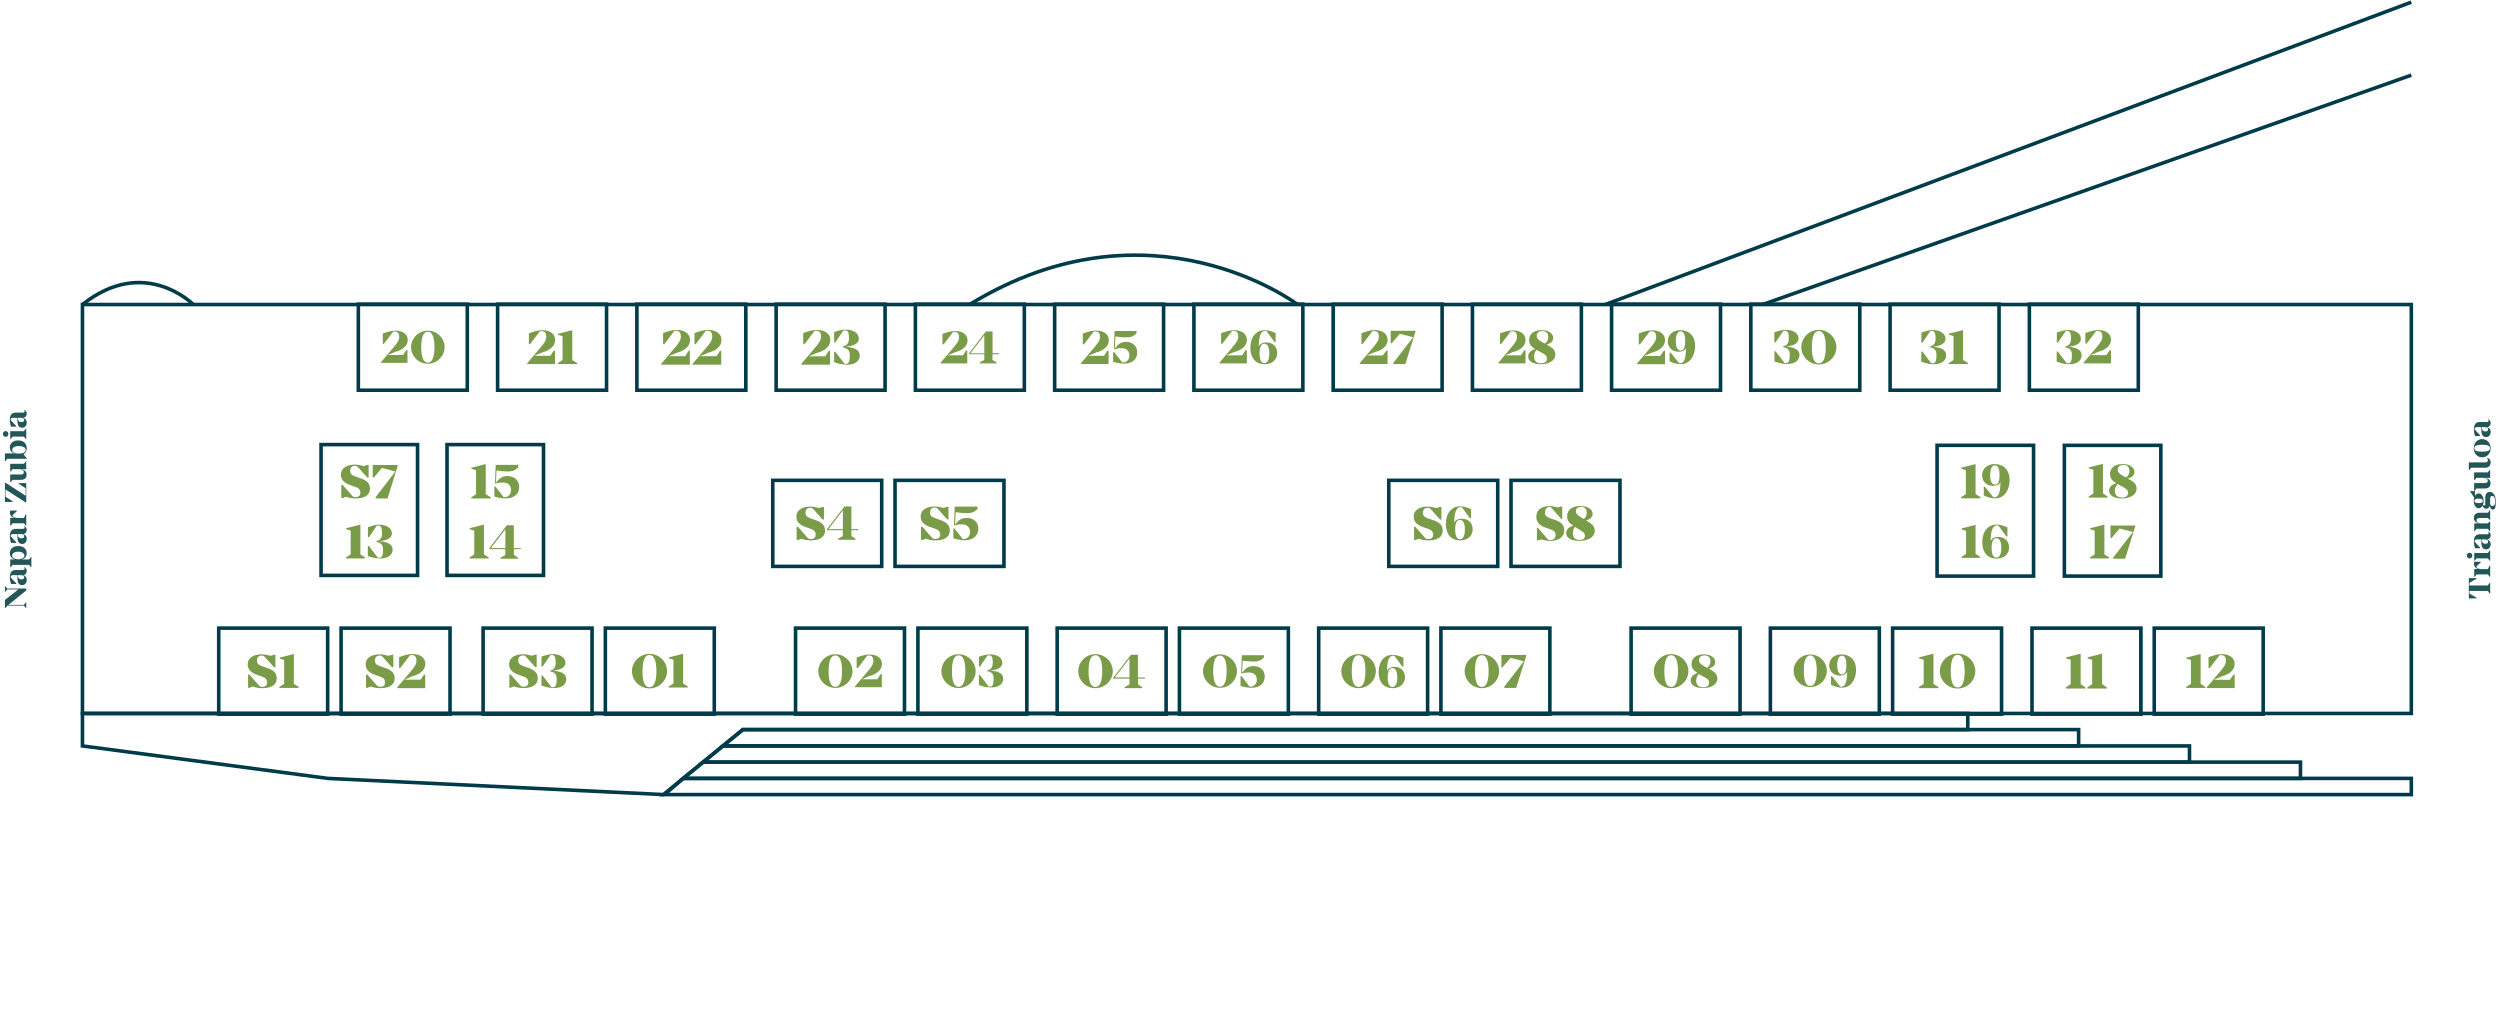 <?xml version="1.0" encoding="utf-8"?>
<!-- Generator: Adobe Illustrator 26.2.1, SVG Export Plug-In . SVG Version: 6.00 Build 0)  -->
<svg version="1.1" id="Capa_1" xmlns="http://www.w3.org/2000/svg" xmlns:xlink="http://www.w3.org/1999/xlink" x="0px" y="0px"
	 viewBox="0 0 2086 861.3" style="enable-background:new 0 0 2086 861.3;" xml:space="preserve">
<style type="text/css">
	.st0{fill:none;stroke:#003B4A;stroke-width:3;stroke-miterlimit:10;}
	.st1{fill:none;stroke:#225657;stroke-width:0.521;stroke-miterlimit:10;}
	.st2{fill:#7A9B48;}
	.st3{fill:#003B4A;}
	.st4{enable-background:new    ;}
	.st5{fill:#225657;}
</style>
<g>
	<g>
		<rect x="68.8" y="254.1" class="st0" width="1943.2" height="341.2"/>
		<polygon class="st0" points="1734.4,622.4 603.2,622.4 619.8,608.8 1734.4,608.8 		"/>
		<polygon class="st0" points="1826.9,635.9 586.7,635.9 603.2,622.4 1826.9,622.4 		"/>
		<polygon class="st0" points="1919.5,649.5 570.1,649.5 586.7,635.9 1919.5,635.9 		"/>
		<polygon class="st0" points="2012,663 554.4,663 570.1,649.5 2012,649.5 		"/>
		<line class="st0" x1="2012" y1="62.7" x2="1470.7" y2="254.1"/>
		<line class="st0" x1="2012" y1="1.8" x2="1339.4" y2="254.1"/>
		<path class="st0" d="M1082.7,254.1c0,0-122.3-92.7-273.7,0"/>
		<path class="st0" d="M161.3,254.1c0,0-40.6-41.2-92.5,0"/>
		<polygon class="st0" points="624,595.3 554.4,595.3 68.8,595.3 68.8,622.4 273.6,649.5 553.5,663 619.8,608.8 1641.9,608.8 
			1641.9,595.3 		"/>
	</g>
	<path class="st1" d="M2007.1,595.3"/>
	<path class="st1" d="M2007.1,663"/>
	<g>
		<path class="st2" d="M339.1,292.1h0.9v10.7h-22.1v-0.6l10.1-11.9c3.6-4.2,5.1-6.3,5.1-9.1c0-3.7-1.7-4.6-3.9-4.6
			c-0.4,0-0.7,0-1.1,0.1l-7.8,10.2h-0.9v-8.6c3.6-1.3,6.8-2.4,10.6-2.4c6.1,0,10.2,3,10.2,7.8c0,3.6-2.4,7.8-10.4,9.9l-6,2.5l0,0.1
			h12.5L339.1,292.1z"/>
		<path class="st2" d="M371,289.7c0,7.4-6.3,13.8-14,13.8c-7.8,0-14-6.3-14-13.8c0-7.5,6.3-13.8,14-13.8
			C364.7,275.9,371,282.2,371,289.7z M362.5,289.7c0-8.8-2-12.9-5.5-12.9c-3.6,0-5.5,4.2-5.5,12.9c0,8.7,1.9,12.9,5.5,12.9
			C360.5,302.6,362.5,298.4,362.5,289.7z"/>
	</g>
	<g>
		<path class="st2" d="M462.1,292.6h1v11.2h-23.2v-0.7l10.6-12.5c3.8-4.4,5.3-6.6,5.3-9.5c0-3.9-1.8-4.8-4.1-4.8
			c-0.4,0-0.8,0-1.2,0.1l-8.2,10.8h-1v-9.1c3.7-1.3,7.1-2.6,11.1-2.6c6.5,0,10.8,3.1,10.8,8.2c0,3.8-2.6,8.2-10.9,10.4l-6.3,2.7
			l0,0.1h13.1L462.1,292.6z"/>
		<path class="st2" d="M481.5,302.9v0.9h-16v-0.9l3.9-2.5v-19.9l-3.7-1.1l-0.1-0.9l11.5-2.9h0.4v24.9L481.5,302.9z"/>
	</g>
	<g>
		<path class="st2" d="M574.6,292.7h1v11.6h-23.9v-0.7l10.9-12.9c3.9-4.5,5.5-6.8,5.5-9.8c0-4-1.8-4.9-4.2-4.9
			c-0.4,0-0.8,0.1-1.2,0.1l-8.4,11.1h-1v-9.3c3.9-1.4,7.3-2.6,11.4-2.6c6.6,0,11.1,3.2,11.1,8.4c0,3.9-2.6,8.4-11.2,10.7l-6.4,2.7
			l0,0.1h13.5L574.6,292.7z"/>
		<path class="st2" d="M600.8,292.7h1v11.6h-23.9v-0.7l10.9-12.9c3.9-4.5,5.5-6.8,5.5-9.8c0-4-1.8-4.9-4.2-4.9
			c-0.4,0-0.8,0.1-1.2,0.1l-8.4,11.1h-1v-9.3c3.9-1.4,7.3-2.6,11.4-2.6c6.6,0,11.1,3.2,11.1,8.4c0,3.9-2.6,8.4-11.2,10.7l-6.4,2.7
			l0,0.1h13.5L600.8,292.7z"/>
	</g>
	<g>
		<path class="st2" d="M691.6,292.7h1v11.6h-24v-0.7l11-12.9c3.9-4.6,5.5-6.9,5.5-9.8c0-4.1-1.8-4.9-4.2-4.9c-0.4,0-0.8,0.1-1.2,0.1
			l-8.5,11.1h-1v-9.3c3.9-1.4,7.3-2.6,11.5-2.6c6.7,0,11.1,3.2,11.1,8.5c0,3.9-2.6,8.5-11.3,10.7l-6.5,2.7l0,0.1h13.6L691.6,292.7z"
			/>
		<path class="st2" d="M717.4,296.6c0,4.5-3.8,7.7-10.4,7.7c-4.7,0-8.4-1.2-11-2.1l0-8.7h1l7.6,10c0.5,0,1,0.1,1.4,0.1
			c2.3,0,3.1-2.5,3.1-7.1c0-3.6-1.3-5.4-4.8-6.4l-0.9-0.3v-0.7l1-0.4c2.8-0.8,4-3.4,4-6.3c0-5.3-1.1-6.7-3.1-6.7
			c-0.5,0-1.1,0-1.6,0.1l-6.7,9.9h-1l0-8.6c2.7-1,6.1-2.1,9.9-2.1c6.4,0,10.7,3.2,10.7,7.5c0,4.8-5.8,6.4-10.7,6.8v0.1
			C713.1,289.9,717.4,292,717.4,296.6z"/>
	</g>
	<g>
		<path class="st2" d="M806.1,292.5h1v10.7h-22.2v-0.6l10.2-12c3.6-4.2,5.1-6.3,5.1-9.1c0-3.8-1.7-4.6-3.9-4.6c-0.4,0-0.7,0-1.1,0.1
			l-7.8,10.3h-1v-8.7c3.6-1.3,6.8-2.4,10.6-2.4c6.2,0,10.3,3,10.3,7.8c0,3.6-2.4,7.8-10.4,9.9l-6,2.5l0,0.1h12.6L806.1,292.5z"/>
		<path class="st2" d="M828.1,295.6v4.7l3.3,2.1v0.8h-13.9v-0.8l3.8-2.1v-4.7h-12.7v-0.9l14-18.1h5.6v18.1h5.5v0.9H828.1z
			 M821.3,279.8l-11.6,15h11.6V279.8z"/>
	</g>
	<g>
		<path class="st2" d="M924,292.6h1v11.1h-23V303l10.5-12.4c3.8-4.4,5.3-6.6,5.3-9.4c0-3.9-1.7-4.7-4-4.7c-0.4,0-0.7,0-1.2,0.1
			l-8.1,10.7h-1v-9c3.7-1.3,7-2.5,11-2.5c6.4,0,10.7,3.1,10.7,8.1c0,3.8-2.5,8.1-10.8,10.3l-6.2,2.6l0,0.1h13L924,292.6z"/>
		<path class="st2" d="M948.9,293.9c0,5.8-3.9,9.5-11.1,9.5c-3.3,0-6.6-0.8-9-1.5l0-8.1h0.9l6.7,8.6h0.5c3.3,0,5.5-2.4,5.5-5.9
			c0-3.4-2.2-6-6.5-6c-2.5,0-3.3,0.2-6.3,0.9h-0.2l0.6-15.2h0.2h18.1v2c-3,2.9-5.5,3.3-8.3,3.3c-2.5,0-4.8-0.2-9.3-0.7l-0.5,9.9h0.1
			c2.4-3.4,5.1-5.5,9.3-5.5C945.4,285.3,948.9,289.1,948.9,293.9z"/>
	</g>
	<g>
		<path class="st2" d="M1039.4,292.2h1v11h-22.8v-0.7l10.4-12.3c3.7-4.3,5.2-6.5,5.2-9.4c0-3.9-1.7-4.7-4-4.7c-0.4,0-0.7,0-1.2,0.1
			l-8.1,10.6h-1V278c3.7-1.3,7-2.5,10.9-2.5c6.3,0,10.6,3.1,10.6,8.1c0,3.7-2.5,8.1-10.7,10.2l-6.2,2.6l0,0.1h12.9L1039.4,292.2z"/>
		<path class="st2" d="M1065.7,294.5c0,5.7-4.3,9.4-10.5,9.4c-7.2,0-11.9-4.9-11.9-13.6c0-4.6,1.3-8.8,3.8-11.4
			c2-2.2,4.7-3.4,7.9-3.4c3.5,0,6.6,1.1,9.4,2.4l0,7.5h-0.9l-6.8-9.2c-0.4,0-0.7-0.1-1.1-0.1c-2,0-3.3,1.5-4.1,3.5
			c-0.9,2.6-1.2,6.4-1.3,9.3v0.2c1.1-2.2,3.4-3.4,6.4-3.4C1062,285.7,1065.7,289.3,1065.7,294.5z M1059.1,294.8c0-5.9-1.8-8-4.1-8
			c-2.5,0-4,2.4-4,8.1c0,6,1.7,8.1,3.9,8.1C1057.3,303,1059.1,300.7,1059.1,294.8z"/>
	</g>
	<g>
		<path class="st2" d="M1156.8,292.5h1v11.2h-23.2V303l10.6-12.5c3.8-4.4,5.3-6.6,5.3-9.5c0-3.9-1.8-4.8-4.1-4.8
			c-0.4,0-0.8,0-1.2,0.1l-8.2,10.7h-1v-9c3.7-1.3,7.1-2.6,11.1-2.6c6.4,0,10.7,3.1,10.7,8.2c0,3.8-2.6,8.2-10.9,10.3l-6.2,2.6l0,0.1
			h13.1L1156.8,292.5z"/>
		<path class="st2" d="M1181,276.9l-8.4,26.9h-9.8l-0.3-0.9l16.6-21.5l-11.1-2.9l-6.7,7.9h-0.9v-10.4h20.7V276.9z"/>
	</g>
	<g>
		<path class="st2" d="M1271.9,292.3h1v10.9h-22.6v-0.6l10.3-12.2c3.7-4.3,5.2-6.5,5.2-9.3c0-3.8-1.7-4.7-4-4.7
			c-0.4,0-0.7,0-1.2,0.1l-8,10.5h-1v-8.8c3.6-1.3,6.9-2.5,10.8-2.5c6.3,0,10.5,3,10.5,8c0,3.7-2.5,8-10.6,10.1l-6.1,2.6l0,0.1h12.8
			L1271.9,292.3z"/>
		<path class="st2" d="M1297.8,295.7c0,4.9-4.9,8.2-12.2,8.2c-6.5,0-10.5-2.5-10.5-6.4c0-3.3,2.6-5.3,5.8-6.2c-3.4-2.2-5-4-5-7.5
			c0-5.4,4.3-8.3,10.3-8.3c6.1,0,9.8,2.9,9.8,6.5c0,3.1-2.4,4.5-5.4,5.5C1294.1,289.6,1297.8,291.3,1297.8,295.7z M1290.8,299.3
			c0-2.7-2.1-3.8-4.7-5.2l-2.7-1.4c-0.4-0.2-0.8-0.4-1.2-0.7c-1.4,1.3-2.2,3.2-2.2,5.5c0,2.8,1.3,5.6,5.8,5.6
			C1289.3,303.2,1290.8,301.4,1290.8,299.3z M1282.2,280.2c0,2.5,1.9,3.6,5,5.5l1.9,1c1.9-1.5,2.8-3.1,2.8-5.6
			c0-2.1-1.1-4.8-4.9-4.8C1283.5,276.2,1282.2,278.3,1282.2,280.2z"/>
	</g>
	<g>
		<path class="st2" d="M1388.3,292.6h1v11.3H1366v-0.7l10.6-12.5c3.8-4.4,5.3-6.7,5.3-9.5c0-3.9-1.8-4.8-4.1-4.8
			c-0.4,0-0.8,0-1.2,0.1l-8.2,10.8h-1v-9.1c3.8-1.3,7.1-2.6,11.1-2.6c6.5,0,10.8,3.1,10.8,8.2c0,3.8-2.6,8.2-10.9,10.4l-6.3,2.7
			l0,0.1h13.2L1388.3,292.6z"/>
		<path class="st2" d="M1414.4,288.6c0,4.7-1.5,9-4,11.8c-2,2.2-4.7,3.5-7.9,3.5c-3.5,0-6.7-1.1-9.4-2.5l0-7.2h0.9l7.1,8.9
			c0.3,0,0.5,0,0.8,0c2,0,3.3-1.6,3.9-3.6c0.8-2.6,1-6.1,1.1-9v-0.1c-1.1,2.1-3.3,3.1-6.3,3.1c-5.3,0-9-3.7-9-8.7
			c0-5.5,4.3-9.3,10.5-9.3C1409.3,275.5,1414.4,280.2,1414.4,288.6z M1406.1,284.5c0-5.9-1.6-8-3.7-8c-2.3,0-4.1,2.3-4.1,8.1
			c0,5.7,1.7,7.9,4,7.9C1404.8,292.5,1406.1,290.3,1406.1,284.5z"/>
	</g>
	<g>
		<path class="st2" d="M1501.5,296.2c0,4.4-3.8,7.5-10.2,7.5c-4.6,0-8.1-1.2-10.7-2.1l0-8.5h0.9l7.5,9.7c0.5,0,0.9,0.1,1.4,0.1
			c2.3,0,3-2.5,3-6.9c0-3.5-1.3-5.3-4.7-6.2l-0.9-0.3V289l0.9-0.3c2.8-0.7,3.9-3.3,3.9-6.2c0-5.1-1.1-6.5-3-6.5c-0.5,0-1,0-1.6,0.1
			l-6.5,9.6h-1l0-8.4c2.6-0.9,5.9-2.1,9.7-2.1c6.3,0,10.5,3.1,10.5,7.3c0,4.7-5.6,6.2-10.4,6.6v0.1
			C1497.2,289.7,1501.5,291.8,1501.5,296.2z"/>
		<path class="st2" d="M1532.3,289.7c0,7.8-6.6,14.4-14.6,14.4c-8.1,0-14.7-6.6-14.7-14.4c0-7.8,6.6-14.5,14.7-14.5
			C1525.7,275.3,1532.3,281.9,1532.3,289.7z M1523.4,289.7c0-9.2-2.1-13.5-5.8-13.5c-3.7,0-5.8,4.3-5.8,13.5c0,9.1,2,13.5,5.8,13.5
			C1521.3,303.2,1523.4,298.8,1523.4,289.7z"/>
	</g>
	<g>
		<path class="st2" d="M1623.9,296.4c0,4.4-3.7,7.5-10.1,7.5c-4.6,0-8.1-1.2-10.7-2.1l0-8.5h0.9l7.4,9.7c0.5,0,0.9,0.1,1.4,0.1
			c2.3,0,3-2.4,3-6.9c0-3.5-1.2-5.3-4.6-6.2l-0.9-0.3v-0.6l0.9-0.3c2.7-0.7,3.9-3.3,3.9-6.1c0-5.1-1.1-6.5-3-6.5c-0.5,0-1,0-1.5,0.1
			l-6.5,9.6h-0.9l0-8.4c2.6-0.9,5.9-2.1,9.7-2.1c6.2,0,10.4,3.1,10.4,7.3c0,4.6-5.6,6.2-10.3,6.6v0.1
			C1619.7,289.9,1623.9,291.9,1623.9,296.4z"/>
		<path class="st2" d="M1642.1,302.9v0.9h-16v-0.9l3.9-2.5v-20l-3.8-1.1l-0.1-0.9l11.5-2.9h0.4v24.9L1642.1,302.9z"/>
	</g>
	<g>
		<path class="st2" d="M1736.9,296.4c0,4.4-3.7,7.5-10.1,7.5c-4.6,0-8.1-1.2-10.7-2.1l0-8.5h0.9l7.4,9.7c0.5,0,0.9,0.1,1.4,0.1
			c2.3,0,3-2.4,3-6.9c0-3.5-1.2-5.3-4.6-6.2l-0.9-0.3v-0.6l0.9-0.3c2.7-0.7,3.9-3.3,3.9-6.1c0-5.1-1.1-6.5-3-6.5c-0.5,0-1,0-1.5,0.1
			l-6.5,9.6h-0.9l0-8.4c2.6-0.9,5.9-2.1,9.7-2.1c6.2,0,10.4,3.1,10.4,7.3c0,4.6-5.6,6.2-10.3,6.6v0.1
			C1732.7,289.9,1736.9,291.9,1736.9,296.4z"/>
		<path class="st2" d="M1760.4,292.2h1v11h-22.8v-0.7l10.4-12.3c3.7-4.3,5.2-6.5,5.2-9.3c0-3.9-1.7-4.7-4-4.7c-0.4,0-0.7,0-1.2,0.1
			l-8,10.5h-1v-8.9c3.7-1.3,7-2.5,10.9-2.5c6.3,0,10.5,3.1,10.5,8c0,3.7-2.5,8-10.7,10.2l-6.1,2.6l0,0.1h12.9L1760.4,292.2z"/>
	</g>
	<g>
		<path class="st3" d="M388.4,255.3v68.8h-87.9v-68.8H388.4 M391.4,252.3h-3h-87.9h-3v3v68.8v3h3h87.9h3v-3v-68.8V252.3L391.4,252.3
			z"/>
	</g>
	<g>
		<path class="st3" d="M504.6,255.3v68.8h-87.9v-68.8H504.6 M507.6,252.3h-3h-87.9h-3v3v68.8v3h3h87.9h3v-3v-68.8V252.3L507.6,252.3
			z"/>
	</g>
	<g>
		<path class="st3" d="M620.8,255.3v68.8h-87.9v-68.8H620.8 M623.8,252.3h-3h-87.9h-3v3v68.8v3h3h87.9h3v-3v-68.8V252.3L623.8,252.3
			z"/>
	</g>
	<g>
		<path class="st3" d="M737,255.3v68.8h-87.9v-68.8H737 M740,252.3h-3h-87.9h-3v3v68.8v3h3H737h3v-3v-68.8V252.3L740,252.3z"/>
	</g>
	<g>
		<path class="st3" d="M853.2,255.3v68.8h-87.9v-68.8H853.2 M856.2,252.3h-3h-87.9h-3v3v68.8v3h3h87.9h3v-3v-68.8V252.3L856.2,252.3
			z"/>
	</g>
	<g>
		<path class="st3" d="M969.4,255.3v68.8h-87.9v-68.8H969.4 M972.4,252.3h-3h-87.9h-3v3v68.8v3h3h87.9h3v-3v-68.8V252.3L972.4,252.3
			z"/>
	</g>
	<g>
		<path class="st3" d="M1085.6,255.3v68.8h-87.9v-68.8H1085.6 M1088.6,252.3h-3h-87.9h-3v3v68.8v3h3h87.9h3v-3v-68.8V252.3
			L1088.6,252.3z"/>
	</g>
	<g>
		<path class="st3" d="M1201.8,255.3v68.8h-87.9v-68.8H1201.8 M1204.8,252.3h-3h-87.9h-3v3v68.8v3h3h87.9h3v-3v-68.8V252.3
			L1204.8,252.3z"/>
	</g>
	<g>
		<path class="st3" d="M1318,255.3v68.8h-87.9v-68.8H1318 M1321,252.3h-3h-87.9h-3v3v68.8v3h3h87.9h3v-3v-68.8V252.3L1321,252.3z"/>
	</g>
	<g>
		<path class="st3" d="M1434.1,255.3v68.8h-87.9v-68.8H1434.1 M1437.1,252.3h-3h-87.9h-3v3v68.8v3h3h87.9h3v-3v-68.8V252.3
			L1437.1,252.3z"/>
	</g>
	<g>
		<path class="st3" d="M1550.3,255.3v68.8h-87.9v-68.8H1550.3 M1553.3,252.3h-3h-87.9h-3v3v68.8v3h3h87.9h3v-3v-68.8V252.3
			L1553.3,252.3z"/>
	</g>
	<g>
		<path class="st3" d="M1666.5,255.3v68.8h-87.9v-68.8H1666.5 M1669.5,252.3h-3h-87.9h-3v3v68.8v3h3h87.9h3v-3v-68.8V252.3
			L1669.5,252.3z"/>
	</g>
	<g>
		<path class="st3" d="M1782.7,255.3v68.8h-87.9v-68.8H1782.7 M1785.7,252.3h-3h-87.9h-3v3v68.8v3h3h87.9h3v-3v-68.8V252.3
			L1785.7,252.3z"/>
	</g>
	<g>
		<path class="st2" d="M556.6,560c0,7.8-6.6,14.4-14.6,14.4c-8.1,0-14.7-6.6-14.7-14.4c0-7.8,6.6-14.4,14.7-14.4
			C550.1,545.6,556.6,552.2,556.6,560z M547.7,560c0-9.1-2.1-13.5-5.8-13.5c-3.7,0-5.8,4.3-5.8,13.5c0,9.1,2,13.4,5.8,13.4
			C545.7,573.4,547.7,569.1,547.7,560z"/>
		<path class="st2" d="M573.9,572.8v0.9H558v-0.9l3.9-2.5v-19.8l-3.7-1.1l-0.1-0.9l11.5-2.9h0.4v24.7L573.9,572.8z"/>
	</g>
	<g>
		<path class="st2" d="M711.3,560c0,7.6-6.4,14-14.2,14c-7.9,0-14.3-6.4-14.3-14c0-7.6,6.4-14.1,14.3-14.1
			C704.9,545.9,711.3,552.4,711.3,560z M702.6,560c0-8.9-2-13.1-5.6-13.1c-3.6,0-5.6,4.2-5.6,13.1c0,8.9,2,13.1,5.6,13.1
			C700.6,573.1,702.6,568.9,702.6,560z"/>
		<path class="st2" d="M734.8,562.5h1v10.9h-22.5v-0.6l10.3-12.1c3.7-4.3,5.1-6.4,5.1-9.2c0-3.8-1.7-4.6-3.9-4.6
			c-0.4,0-0.7,0-1.1,0.1l-7.9,10.4h-1v-8.8c3.6-1.3,6.9-2.5,10.7-2.5c6.2,0,10.4,3,10.4,7.9c0,3.7-2.5,7.9-10.6,10.1l-6.1,2.6l0,0.1
			H732L734.8,562.5z"/>
	</g>
	<g>
		<path class="st2" d="M814.1,560c0,7.6-6.4,14.1-14.3,14.1c-7.9,0-14.3-6.5-14.3-14.1c0-7.6,6.4-14.1,14.3-14.1
			C807.7,545.9,814.1,552.3,814.1,560z M805.5,560c0-8.9-2-13.2-5.6-13.2c-3.6,0-5.6,4.2-5.6,13.2c0,8.9,2,13.1,5.6,13.1
			C803.4,573.1,805.5,568.9,805.5,560z"/>
		<path class="st2" d="M837.1,566.3c0,4.3-3.6,7.3-9.9,7.3c-4.5,0-7.9-1.1-10.4-2l0-8.3h0.9l7.2,9.5c0.5,0,0.9,0.1,1.3,0.1
			c2.2,0,2.9-2.4,2.9-6.7c0-3.4-1.2-5.2-4.5-6l-0.9-0.2v-0.6l0.9-0.3c2.7-0.7,3.8-3.2,3.8-6c0-5-1-6.3-2.9-6.3c-0.5,0-1,0-1.5,0.1
			l-6.3,9.3h-0.9l0-8.2c2.5-0.9,5.7-2,9.4-2c6.1,0,10.2,3,10.2,7.1c0,4.5-5.5,6-10.1,6.4v0.1C833,560,837.1,561.9,837.1,566.3z"/>
	</g>
	<g>
		<path class="st2" d="M928.5,560c0,7.7-6.5,14.2-14.4,14.2c-8,0-14.4-6.5-14.4-14.2c0-7.7,6.5-14.2,14.4-14.2
			C922,545.8,928.5,552.3,928.5,560z M919.7,560c0-9-2-13.3-5.7-13.3c-3.7,0-5.7,4.3-5.7,13.3c0,9,2,13.2,5.7,13.2
			C917.7,573.2,919.7,568.9,919.7,560z"/>
		<path class="st2" d="M949.6,566.2v4.9l3.4,2.2v0.9h-14.6v-0.9l4-2.2v-4.9h-13.4v-0.9l14.7-19h5.8v19h5.8v0.9H949.6z M942.4,549.5
			l-12.2,15.7h12.2V549.5z"/>
	</g>
	<g>
		<path class="st3" d="M971.5,525.6v68.8h-87.9v-68.8H971.5 M974.5,522.6h-3h-87.9h-3v3v68.8v3h3h87.9h3v-3v-68.8V522.6L974.5,522.6
			z"/>
	</g>
	<g>
		<path class="st3" d="M1073.5,525.6v68.8h-87.9v-68.8H1073.5 M1076.5,522.6h-3h-87.9h-3v3v68.8v3h3h87.9h3v-3v-68.8V522.6
			L1076.5,522.6z"/>
	</g>
	<g>
		<path class="st3" d="M1189.7,525.6v68.8h-87.9v-68.8H1189.7 M1192.7,522.6h-3h-87.9h-3v3v68.8v3h3h87.9h3v-3v-68.8V522.6
			L1192.7,522.6z"/>
	</g>
	<g>
		<path class="st3" d="M1291.7,525.6v68.8h-87.9v-68.8H1291.7 M1294.7,522.6h-3h-87.9h-3v3v68.8v3h3h87.9h3v-3v-68.8V522.6
			L1294.7,522.6z"/>
	</g>
	<g>
		<path class="st3" d="M1450.4,525.6v68.8h-87.9v-68.8H1450.4 M1453.4,522.6h-3h-87.9h-3v3v68.8v3h3h87.9h3v-3v-68.8V522.6
			L1453.4,522.6z"/>
	</g>
	<g>
		<path class="st3" d="M1668.6,525.6v68.8h-87.9v-68.8H1668.6 M1671.6,522.6h-3h-87.9h-3v3v68.8v3h3h87.9h3v-3v-68.8V522.6
			L1671.6,522.6z"/>
	</g>
	<g>
		<path class="st3" d="M1784.8,525.6v68.8H1697v-68.8H1784.8 M1787.8,522.6h-3H1697h-3v3v68.8v3h3h87.9h3v-3v-68.8V522.6
			L1787.8,522.6z"/>
	</g>
	<g>
		<path class="st3" d="M1886.9,525.6v68.8H1799v-68.8H1886.9 M1889.9,522.6h-3H1799h-3v3v68.8v3h3h87.9h3v-3v-68.8V522.6
			L1889.9,522.6z"/>
	</g>
	<g>
		<path class="st3" d="M271.9,525.6v68.8h-87.9v-68.8H271.9 M274.9,522.6h-3h-87.9h-3v3v68.8v3h3h87.9h3v-3v-68.8V522.6L274.9,522.6
			z"/>
	</g>
	<g>
		<path class="st3" d="M374,525.6v68.8h-87.9v-68.8H374 M377,522.6h-3h-87.9h-3v3v68.8v3h3H374h3v-3v-68.8V522.6L377,522.6z"/>
	</g>
	<g>
		<path class="st3" d="M492.5,525.6v68.8h-87.9v-68.8H492.5 M495.5,522.6h-3h-87.9h-3v3v68.8v3h3h87.9h3v-3v-68.8V522.6L495.5,522.6
			z"/>
	</g>
	<g>
		<path class="st3" d="M594.5,525.6v68.8h-87.9v-68.8H594.5 M597.5,522.6h-3h-87.9h-3v3v68.8v3h3h87.9h3v-3v-68.8V522.6L597.5,522.6
			z"/>
	</g>
	<g>
		<path class="st3" d="M753.2,525.6v68.8h-87.9v-68.8H753.2 M756.2,522.6h-3h-87.9h-3v3v68.8v3h3h87.9h3v-3v-68.8V522.6L756.2,522.6
			z"/>
	</g>
	<g>
		<path class="st3" d="M855.3,525.6v68.8h-87.9v-68.8H855.3 M858.3,522.6h-3h-87.9h-3v3v68.8v3h3h87.9h3v-3v-68.8V522.6L858.3,522.6
			z"/>
	</g>
	<g>
		<path class="st2" d="M1032.1,560c0,7.5-6.3,13.9-14.1,13.9c-7.8,0-14.2-6.4-14.2-13.9c0-7.6,6.3-14,14.2-14
			C1025.7,546,1032.1,552.4,1032.1,560z M1023.5,560c0-8.8-2-13-5.6-13c-3.6,0-5.6,4.2-5.6,13c0,8.8,2,13,5.6,13
			C1021.5,573,1023.5,568.8,1023.5,560z"/>
		<path class="st2" d="M1055.3,564.3c0,5.9-3.9,9.6-11.2,9.6c-3.4,0-6.6-0.8-9-1.5l0-8.1h0.9l6.7,8.7h0.5c3.3,0,5.5-2.4,5.5-5.9
			c0-3.4-2.2-6-6.5-6c-2.5,0-3.4,0.2-6.4,0.9h-0.2l0.6-15.3h0.2h18.2v2c-3,2.9-5.5,3.3-8.4,3.3c-2.5,0-4.9-0.2-9.3-0.7l-0.5,10h0.1
			c2.4-3.4,5.1-5.5,9.3-5.5C1051.8,555.7,1055.3,559.5,1055.3,564.3z"/>
	</g>
	<g>
		<path class="st2" d="M1148,560c0,7.7-6.5,14.2-14.4,14.2c-8,0-14.4-6.5-14.4-14.2c0-7.7,6.5-14.2,14.4-14.2
			C1141.6,545.8,1148,552.3,1148,560z M1139.3,560c0-9-2-13.3-5.7-13.3c-3.7,0-5.7,4.3-5.7,13.3c0,9,2,13.2,5.7,13.2
			C1137.3,573.2,1139.3,569,1139.3,560z"/>
		<path class="st2" d="M1172.3,565c0,5.6-4.2,9.2-10.3,9.2c-7.1,0-11.7-4.8-11.7-13.3c0-4.5,1.3-8.6,3.7-11.2c2-2.1,4.6-3.3,7.8-3.3
			c3.4,0,6.5,1.1,9.2,2.4l0,7.4h-0.9l-6.6-9c-0.4,0-0.7-0.1-1-0.1c-2,0-3.3,1.5-4,3.4c-0.9,2.5-1.2,6.3-1.2,9.1v0.2
			c1.1-2.2,3.3-3.4,6.3-3.4C1168.7,556.3,1172.3,559.9,1172.3,565z M1165.9,565.3c0-5.7-1.8-7.9-4.1-7.9c-2.4,0-3.9,2.4-3.9,7.9
			c0,5.9,1.7,7.9,3.9,7.9C1164.1,573.2,1165.9,571,1165.9,565.3z"/>
	</g>
	<g>
		<path class="st2" d="M1250.9,560c0,7.7-6.5,14.2-14.4,14.2c-8,0-14.4-6.5-14.4-14.2c0-7.7,6.5-14.2,14.4-14.2
			C1244.4,545.8,1250.9,552.3,1250.9,560z M1242.1,560c0-9-2-13.3-5.7-13.3c-3.7,0-5.7,4.3-5.7,13.3c0,9,2,13.2,5.7,13.2
			C1240.1,573.2,1242.1,569,1242.1,560z"/>
		<path class="st2" d="M1273.5,547.2l-8.4,26.8h-9.8l-0.3-0.8l16.5-21.4l-11.1-2.9l-6.7,7.9h-0.9v-10.3h20.6V547.2z"/>
	</g>
	<g>
		<path class="st2" d="M1408.8,560c0,7.7-6.5,14.2-14.4,14.2c-8,0-14.4-6.5-14.4-14.2c0-7.7,6.5-14.2,14.4-14.2
			C1402.3,545.8,1408.8,552.3,1408.8,560z M1400.1,560c0-9-2-13.3-5.7-13.3c-3.7,0-5.7,4.3-5.7,13.3c0,9,2,13.2,5.7,13.2
			C1398,573.2,1400.1,568.9,1400.1,560z"/>
		<path class="st2" d="M1433,566.1c0,4.8-4.8,8-12,8c-6.4,0-10.3-2.5-10.3-6.3c0-3.2,2.5-5.2,5.7-6.2c-3.3-2.2-5-4-5-7.4
			c0-5.3,4.3-8.2,10.2-8.2c6,0,9.6,2.9,9.6,6.4c0,3.1-2.4,4.5-5.3,5.4C1429.4,560.1,1433,561.8,1433,566.1z M1426.1,569.7
			c0-2.6-2.1-3.7-4.7-5.1l-2.7-1.4c-0.4-0.2-0.8-0.4-1.2-0.7c-1.4,1.3-2.2,3.2-2.2,5.4c0,2.7,1.3,5.6,5.8,5.6
			C1424.6,573.5,1426.1,571.7,1426.1,569.7z M1417.6,550.8c0,2.5,1.9,3.6,4.9,5.4l1.9,1c1.9-1.5,2.8-3.1,2.8-5.6
			c0-2.1-1-4.7-4.9-4.7C1418.8,546.9,1417.6,549,1417.6,550.8z"/>
	</g>
	<g>
		<path class="st3" d="M1566.6,525.6v68.8h-87.9v-68.8H1566.6 M1569.6,522.6h-3h-87.9h-3v3v68.8v3h3h87.9h3v-3v-68.8V522.6
			L1569.6,522.6z"/>
	</g>
	<g>
		<path class="st2" d="M1524.3,559.7c0,7.4-6.2,13.6-13.8,13.6c-7.7,0-13.9-6.2-13.9-13.6c0-7.4,6.2-13.6,13.9-13.6
			C1518.1,546.1,1524.3,552.3,1524.3,559.7z M1515.9,559.7c0-8.6-2-12.8-5.4-12.8c-3.5,0-5.4,4.1-5.4,12.8c0,8.6,1.9,12.7,5.4,12.7
			C1513.9,572.5,1515.9,568.4,1515.9,559.7z"/>
		<path class="st2" d="M1548.7,558.9c0,4.6-1.5,8.8-3.9,11.5c-1.9,2.2-4.6,3.4-7.8,3.4c-3.4,0-6.5-1.1-9.2-2.4l0-7.1h0.9l6.9,8.7
			c0.3,0,0.5,0,0.8,0c1.9,0,3.2-1.5,3.8-3.5c0.8-2.6,1-5.9,1.1-8.8v-0.1c-1.1,2.1-3.2,3.1-6.2,3.1c-5.2,0-8.8-3.6-8.8-8.6
			c0-5.4,4.2-9.1,10.3-9.1C1543.7,546.1,1548.7,550.7,1548.7,558.9z M1540.6,554.9c0-5.8-1.6-7.8-3.6-7.8c-2.3,0-4,2.3-4,7.9
			c0,5.6,1.7,7.7,3.9,7.7C1539.3,562.7,1540.6,560.6,1540.6,554.9z"/>
	</g>
	<g>
		<path class="st2" d="M1617.4,573.2v1h-16.2v-1l3.9-2.5v-20.2l-3.8-1.1l-0.1-0.9l11.7-3h0.4v25.2L1617.4,573.2z"/>
		<path class="st2" d="M1648.2,560c0,7.9-6.6,14.5-14.8,14.5c-8.2,0-14.8-6.7-14.8-14.5c0-7.9,6.6-14.6,14.8-14.6
			C1641.6,545.4,1648.2,552.1,1648.2,560z M1639.3,560c0-9.2-2.1-13.6-5.8-13.6c-3.8,0-5.8,4.4-5.8,13.6c0,9.2,2,13.6,5.8,13.6
			C1637.2,573.6,1639.3,569.2,1639.3,560z"/>
	</g>
	<g>
		<path class="st2" d="M1740.1,573.5v1h-16.3v-1l4-2.6v-20.4l-3.8-1.1l-0.1-0.9l11.8-3h0.4v25.4L1740.1,573.5z"/>
		<path class="st2" d="M1758,573.5v1h-16.3v-1l4-2.6v-20.4l-3.8-1.1l-0.1-0.9l11.8-3h0.4v25.4L1758,573.5z"/>
	</g>
	<g>
		<path class="st2" d="M1840.1,573.1v0.9h-15.9v-0.9l3.9-2.5v-19.9l-3.7-1.1l-0.1-0.9l11.5-2.9h0.4v24.8L1840.1,573.1z"/>
		<path class="st2" d="M1863.6,562.9h1v11.2h-23.2v-0.7l10.6-12.5c3.8-4.4,5.3-6.6,5.3-9.5c0-3.9-1.8-4.8-4.1-4.8
			c-0.4,0-0.8,0.1-1.2,0.1l-8.2,10.7h-1v-9c3.7-1.3,7.1-2.6,11.1-2.6c6.4,0,10.7,3.1,10.7,8.2c0,3.8-2.6,8.2-10.9,10.4l-6.2,2.7
			l0,0.1h13.1L1863.6,562.9z"/>
	</g>
	<g>
		<path class="st3" d="M452,372.5v106.1h-77.5V372.5H452 M455,369.5h-3h-77.5h-3v3v106.1v3h3H452h3v-3V372.5V369.5L455,369.5z"/>
	</g>
	<g>
		<path class="st2" d="M304.6,465.1v0.9h-15.9v-0.9l3.9-2.5v-19.9l-3.7-1.1l-0.1-0.9l11.5-2.9h0.4v24.8L304.6,465.1z"/>
		<path class="st2" d="M327.6,458.6c0,4.4-3.7,7.4-10.1,7.4c-4.6,0-8.1-1.2-10.6-2l0-8.4h0.9l7.4,9.7c0.5,0,0.9,0.1,1.4,0.1
			c2.3,0,3-2.4,3-6.8c0-3.5-1.2-5.3-4.6-6.2l-0.9-0.3v-0.6l0.9-0.3c2.7-0.7,3.8-3.2,3.8-6.1c0-5.1-1.1-6.5-3-6.5c-0.5,0-1,0-1.5,0.1
			l-6.4,9.5H307l0-8.3c2.6-0.9,5.8-2.1,9.6-2.1c6.2,0,10.4,3.1,10.4,7.2c0,4.6-5.6,6.2-10.3,6.5v0.1
			C323.5,452.1,327.6,454.2,327.6,458.6z"/>
	</g>
	<g>
		<path class="st2" d="M407.8,465.1v0.9h-16v-0.9l3.9-2.5v-19.9l-3.7-1.1l-0.1-0.9l11.5-2.9h0.4v24.8L407.8,465.1z"/>
		<path class="st2" d="M428.8,458.2v4.9l3.4,2.2v0.9h-14.5v-0.9l3.9-2.2v-4.9h-13.3v-0.9l14.6-19h5.8v19h5.8v0.9H428.8z
			 M421.7,441.6l-12.1,15.7h12.1V441.6z"/>
	</g>
	<g>
		<path class="st2" d="M409.4,414.9v1h-16.1v-1l3.9-2.5v-20.1l-3.8-1.1l-0.1-0.9l11.6-3h0.4v25L409.4,414.9z"/>
		<path class="st2" d="M433.2,406.1c0,6-4,9.8-11.5,9.8c-3.4,0-6.8-0.8-9.2-1.6l0-8.3h0.9l6.9,8.9h0.5c3.4,0,5.6-2.4,5.6-6.1
			c0-3.5-2.3-6.2-6.7-6.2c-2.5,0-3.4,0.2-6.5,0.9H413l0.6-15.6h0.2h18.6v2.1c-3.1,3-5.6,3.4-8.6,3.4c-2.5,0-5-0.2-9.5-0.8l-0.5,10.2
			h0.1c2.5-3.5,5.2-5.6,9.5-5.6C429.5,397.3,433.2,401.1,433.2,406.1z"/>
	</g>
	<g>
		<path class="st3" d="M734.2,402.3v68.8h-87.9v-68.8H734.2 M737.2,399.3h-3h-87.9h-3v3v68.8v3h3h87.9h3v-3v-68.8V399.3L737.2,399.3
			z"/>
	</g>
	<g>
		<path class="st3" d="M836.2,402.3v68.8h-87.9v-68.8H836.2 M839.2,399.3h-3h-87.9h-3v3v68.8v3h3h87.9h3v-3v-68.8V399.3L839.2,399.3
			z"/>
	</g>
	<g>
		<path class="st3" d="M1248.2,402.3v68.8h-87.9v-68.8H1248.2 M1251.2,399.3h-3h-87.9h-3v3v68.8v3h3h87.9h3v-3v-68.8V399.3
			L1251.2,399.3z"/>
	</g>
	<g>
		<path class="st3" d="M1350.2,402.3v68.8h-87.9v-68.8H1350.2 M1353.2,399.3h-3h-87.9h-3v3v68.8v3h3h87.9h3v-3v-68.8V399.3
			L1353.2,399.3z"/>
	</g>
	<g>
		<path class="st2" d="M1652.4,414.8v1h-16v-1l3.9-2.5v-20l-3.8-1.1l-0.1-0.9l11.6-3h0.4v24.9L1652.4,414.8z"/>
		<path class="st2" d="M1676.8,400.5c0,4.8-1.5,9.1-4,11.9c-2,2.2-4.7,3.5-8,3.5c-3.5,0-6.7-1.1-9.5-2.5l0-7.3h0.9l7.1,8.9
			c0.3,0,0.6,0,0.8,0c2,0,3.3-1.6,4-3.6c0.9-2.6,1-6.1,1.1-9v-0.1c-1.1,2.1-3.3,3.1-6.3,3.1c-5.4,0-9-3.7-9-8.8
			c0-5.6,4.3-9.4,10.6-9.4C1671.6,387.3,1676.8,392,1676.8,400.5z M1668.4,396.4c0-6-1.6-8.1-3.7-8.1c-2.3,0-4.1,2.3-4.1,8.1
			c0,5.7,1.7,8,4,8C1667,404.4,1668.4,402.2,1668.4,396.4z"/>
	</g>
	<g>
		<path class="st2" d="M1652.2,464.6v0.9h-15.5v-0.9l3.8-2.4v-19.3l-3.6-1.1l-0.1-0.9l11.2-2.9h0.4v24.1L1652.2,464.6z"/>
		<path class="st2" d="M1676.4,456.8c0,5.7-4.3,9.3-10.5,9.3c-7.2,0-11.9-4.9-11.9-13.6c0-4.6,1.3-8.8,3.8-11.4
			c2-2.2,4.7-3.4,7.9-3.4c3.5,0,6.6,1.1,9.3,2.4l0,7.5h-0.9l-6.7-9.1c-0.4,0-0.7-0.1-1.1-0.1c-2,0-3.3,1.5-4.1,3.5
			c-0.9,2.6-1.2,6.4-1.3,9.3v0.2c1.1-2.2,3.4-3.4,6.4-3.4C1672.8,448,1676.4,451.6,1676.4,456.8z M1669.9,457.1c0-5.9-1.8-8-4.1-8
			c-2.5,0-4,2.4-4,8c0,6,1.7,8.1,3.9,8.1C1668.1,465.2,1669.9,463,1669.9,457.1z"/>
	</g>
	<g>
		<path class="st2" d="M1759.9,465.1v0.9h-16v-0.9l3.9-2.5v-19.9l-3.7-1.1l-0.1-0.9l11.5-2.9h0.4v24.8L1759.9,465.1z"/>
		<path class="st2" d="M1781.6,439.3l-8.4,26.9h-9.8l-0.3-0.8l16.6-21.5l-11.1-2.9l-6.7,7.9h-0.9v-10.4h20.7V439.3z"/>
	</g>
	<g>
		<path class="st2" d="M1758.6,414.3v0.9h-15.8v-0.9l3.9-2.5V392l-3.7-1.1l-0.1-0.9l11.4-2.9h0.4v24.6L1758.6,414.3z"/>
		<path class="st2" d="M1782.8,407.6c0,5-4.9,8.3-12.4,8.3c-6.5,0-10.6-2.5-10.6-6.4c0-3.3,2.6-5.4,5.9-6.3
			c-3.4-2.2-5.1-4.1-5.1-7.6c0-5.5,4.4-8.4,10.5-8.4c6.2,0,9.9,3,9.9,6.6c0,3.2-2.5,4.6-5.5,5.5
			C1779.1,401.4,1782.8,403.2,1782.8,407.6z M1775.7,411.3c0-2.7-2.2-3.8-4.8-5.3l-2.8-1.4c-0.4-0.2-0.8-0.5-1.2-0.7
			c-1.4,1.4-2.3,3.2-2.3,5.5c0,2.8,1.3,5.7,5.9,5.7C1774.2,415.2,1775.7,413.4,1775.7,411.3z M1767,391.9c0,2.5,1.9,3.7,5.1,5.5
			l1.9,1c1.9-1.5,2.8-3.2,2.8-5.7c0-2.1-1.1-4.8-5-4.8C1768.3,387.9,1767,390,1767,391.9z"/>
	</g>
	<g>
		<path class="st3" d="M1695.3,373.1v106.1h-77.5V373.1H1695.3 M1698.3,370.1h-3h-77.5h-3v3v106.1v3h3h77.5h3v-3V373.1V370.1
			L1698.3,370.1z"/>
	</g>
	<g>
		<g>
			<path class="st3" d="M1801.5,373.1v106.1H1724V373.1H1801.5 M1804.5,370.1h-3H1724h-3v3v106.1v3h3h77.5h3v-3V373.1V370.1
				L1804.5,370.1z"/>
		</g>
	</g>
	<g>
		<path class="st2" d="M230.9,565.9c0,6.9-6.8,8.3-11.9,8.3c-3.2,0-5.7-0.5-8-1.4l-2.9,1.1H207v-11h1.1l8,9.1
			c0.7,0.9,1.8,1.1,2.4,1.1c3.4,0,4.4-1.6,4.4-3.6c0-2.7-1.7-4.1-3.9-4.8l-4.5-1.6c-4.7-1.7-7.8-4.1-7.8-8.7c0-6.3,6.1-8.4,11.5-8.4
			c2.5,0,5.2,0.5,7.6,1.2l2.9-0.9h1.1v10.5h-1.1l-8-8.9c-0.4-0.5-1.3-0.9-2.2-0.9c-2.9,0-4.1,1.8-4.1,4.2c0,2.4,1.2,3.6,4.4,4.7
			l4.5,1.6C227.8,559,230.9,561.3,230.9,565.9z"/>
		<path class="st2" d="M249.2,573.1v0.9h-16v-0.9l3.9-2.5v-19.9l-3.7-1.1l-0.1-0.9l11.5-2.9h0.4v24.8L249.2,573.1z"/>
	</g>
	<g>
		<path class="st2" d="M329.3,565.9c0,6.9-6.8,8.3-11.9,8.3c-3.2,0-5.7-0.5-8-1.4l-2.9,1.1h-1.1v-11h1.1l8,9.1
			c0.7,0.9,1.8,1.1,2.4,1.1c3.4,0,4.4-1.6,4.4-3.6c0-2.7-1.7-4.1-3.9-4.8l-4.5-1.6c-4.7-1.7-7.8-4.1-7.8-8.7c0-6.3,6.1-8.4,11.5-8.4
			c2.5,0,5.2,0.5,7.6,1.2l2.9-0.9h1.1v10.5h-1.1l-8-8.9c-0.4-0.5-1.3-0.9-2.2-0.9c-2.9,0-4.1,1.8-4.1,4.2c0,2.4,1.2,3.6,4.4,4.7
			l4.5,1.6C326.2,559,329.3,561.3,329.3,565.9z"/>
		<path class="st2" d="M353.8,562.9h1v11.3h-23.3v-0.7l10.7-12.6c3.8-4.4,5.3-6.7,5.3-9.6c0-4-1.8-4.8-4.1-4.8c-0.4,0-0.8,0-1.2,0.1
			l-8.2,10.8h-1v-9.1c3.8-1.3,7.1-2.6,11.1-2.6c6.5,0,10.8,3.1,10.8,8.2c0,3.8-2.6,8.2-10.9,10.4l-6.3,2.7l0,0.1h13.2L353.8,562.9z"
			/>
	</g>
	<g>
		<path class="st2" d="M448.7,565.8c0,6.8-6.8,8.3-11.8,8.3c-3.2,0-5.7-0.5-7.9-1.4l-2.9,1.1h-1.1v-11h1.1l8,9.1
			c0.7,0.9,1.8,1.1,2.4,1.1c3.4,0,4.4-1.6,4.4-3.6c0-2.7-1.7-4.1-3.8-4.8l-4.5-1.6c-4.7-1.7-7.8-4.1-7.8-8.7c0-6.2,6.1-8.4,11.4-8.4
			c2.5,0,5.2,0.5,7.6,1.2l2.9-0.9h1.1v10.5h-1.1l-8-8.9c-0.4-0.5-1.3-0.9-2.2-0.9c-2.9,0-4.1,1.8-4.1,4.2c0,2.4,1.2,3.6,4.4,4.7
			l4.5,1.6C445.6,559,448.7,561.2,448.7,565.8z"/>
		<path class="st2" d="M472.5,566.7c0,4.4-3.7,7.4-10.1,7.4c-4.6,0-8.1-1.2-10.6-2.1l0-8.4h0.9l7.4,9.7c0.5,0,0.9,0.1,1.4,0.1
			c2.3,0,3-2.4,3-6.8c0-3.5-1.2-5.3-4.6-6.2l-0.9-0.3v-0.6l0.9-0.3c2.7-0.7,3.8-3.2,3.8-6.1c0-5.1-1.1-6.5-3-6.5c-0.5,0-1,0-1.5,0.1
			l-6.5,9.5h-0.9l0-8.3c2.6-0.9,5.9-2.1,9.6-2.1c6.2,0,10.4,3.1,10.4,7.2c0,4.6-5.6,6.2-10.3,6.5v0.1
			C468.3,560.2,472.5,562.2,472.5,566.7z"/>
	</g>
	<g>
		<path class="st3" d="M346.9,372.5v106.1h-77.5V372.5H346.9 M349.9,369.5h-3h-77.5h-3v3v106.1v3h3h77.5h3v-3V372.5V369.5
			L349.9,369.5z"/>
	</g>
	<g>
		<path class="st2" d="M308.7,407.6c0,6.9-6.8,8.3-11.9,8.3c-3.2,0-5.7-0.5-8-1.4l-2.9,1.1h-1.1v-11h1.1l8,9.1
			c0.7,0.9,1.8,1.1,2.4,1.1c3.4,0,4.4-1.6,4.4-3.6c0-2.7-1.7-4.1-3.9-4.8l-4.5-1.6c-4.7-1.7-7.8-4.1-7.8-8.7c0-6.3,6.1-8.4,11.5-8.4
			c2.5,0,5.2,0.5,7.6,1.2l2.9-0.9h1.1v10.5h-1.1l-8-8.9c-0.4-0.5-1.3-0.9-2.2-0.9c-2.9,0-4.1,1.8-4.1,4.2c0,2.4,1.2,3.6,4.4,4.7
			l4.5,1.6C305.6,400.7,308.7,403,308.7,407.6z"/>
		<path class="st2" d="M331.8,388.9l-8.4,27h-9.8l-0.3-0.9l16.6-21.6l-11.2-2.9l-6.8,7.9H311v-10.4h20.8V388.9z"/>
	</g>
	<g>
		<path class="st2" d="M688.4,442.6c0,6.8-6.8,8.3-11.8,8.3c-3.2,0-5.7-0.5-7.9-1.4l-2.9,1.1h-1.1v-11h1.1l8,9.1
			c0.7,0.9,1.8,1.1,2.4,1.1c3.4,0,4.4-1.6,4.4-3.6c0-2.7-1.7-4.1-3.8-4.8l-4.5-1.6c-4.7-1.7-7.8-4.1-7.8-8.7c0-6.2,6.1-8.4,11.4-8.4
			c2.5,0,5.2,0.5,7.6,1.2l2.9-0.9h1.1v10.5h-1.1l-8-8.9c-0.4-0.5-1.3-0.9-2.2-0.9c-2.9,0-4.1,1.8-4.1,4.2c0,2.4,1.2,3.6,4.4,4.7
			l4.5,1.6C685.3,435.8,688.4,438,688.4,442.6z"/>
		<path class="st2" d="M710.4,442.4v4.9l3.4,2.2v0.9h-14.5v-0.9l3.9-2.2v-4.9H690v-0.9l14.6-18.9h5.8v18.9h5.8v0.9H710.4z
			 M703.3,425.8l-12.1,15.7h12.1V425.8z"/>
	</g>
	<g>
		<path class="st2" d="M792.5,442.6c0,6.9-6.8,8.3-11.9,8.3c-3.2,0-5.7-0.5-8-1.4l-3,1.1h-1.1v-11.1h1.1l8,9.1
			c0.8,0.9,1.8,1.1,2.4,1.1c3.4,0,4.5-1.6,4.5-3.6c0-2.7-1.7-4.1-3.9-4.8l-4.6-1.6c-4.7-1.7-7.8-4.1-7.8-8.7c0-6.3,6.1-8.4,11.5-8.4
			c2.5,0,5.2,0.5,7.6,1.2l3-0.9h1.1v10.5h-1.1l-8-9c-0.4-0.5-1.3-0.9-2.2-0.9c-3,0-4.1,1.8-4.1,4.2c0,2.4,1.2,3.6,4.4,4.7l4.5,1.6
			C789.4,435.7,792.5,438,792.5,442.6z"/>
		<path class="st2" d="M816.3,440.9c0,6-4.1,9.9-11.5,9.9c-3.5,0-6.8-0.9-9.3-1.6l0-8.3h0.9l6.9,8.9h0.5c3.4,0,5.6-2.4,5.6-6.1
			c0-3.5-2.3-6.2-6.7-6.2c-2.6,0-3.5,0.2-6.5,0.9H796l0.6-15.7h0.2h18.8v2.1c-3.1,3-5.7,3.4-8.6,3.4c-2.6,0-5-0.2-9.6-0.8l-0.5,10.3
			h0.1c2.5-3.5,5.3-5.6,9.6-5.6C812.6,432.1,816.3,436,816.3,440.9z"/>
	</g>
	<g>
		<path class="st2" d="M1203.8,442.6c0,6.9-6.8,8.3-11.9,8.3c-3.2,0-5.7-0.5-8-1.4l-2.9,1.1h-1.1v-11h1.1l8,9.1
			c0.7,0.9,1.8,1.1,2.4,1.1c3.4,0,4.4-1.6,4.4-3.6c0-2.7-1.7-4.1-3.9-4.8l-4.5-1.6c-4.7-1.7-7.8-4.1-7.8-8.7c0-6.3,6.1-8.4,11.5-8.4
			c2.5,0,5.2,0.5,7.6,1.2l2.9-0.9h1.1v10.5h-1.1l-8-8.9c-0.4-0.5-1.3-0.9-2.2-0.9c-2.9,0-4.1,1.8-4.1,4.2c0,2.4,1.2,3.6,4.4,4.7
			l4.5,1.6C1200.7,435.7,1203.8,438,1203.8,442.6z"/>
		<path class="st2" d="M1228.8,441.6c0,5.7-4.3,9.3-10.5,9.3c-7.2,0-11.9-4.9-11.9-13.6c0-4.6,1.3-8.8,3.8-11.4
			c2-2.2,4.7-3.4,7.9-3.4c3.5,0,6.6,1.1,9.3,2.4l0,7.5h-0.9l-6.7-9.1c-0.4,0-0.7-0.1-1.1-0.1c-2,0-3.3,1.5-4.1,3.5
			c-0.9,2.6-1.2,6.4-1.3,9.3v0.2c1.1-2.2,3.4-3.4,6.4-3.4C1225.2,432.8,1228.8,436.4,1228.8,441.6z M1222.3,441.8c0-5.9-1.8-8-4.1-8
			c-2.5,0-4,2.4-4,8c0,6,1.7,8.1,3.9,8.1C1220.5,450,1222.3,447.7,1222.3,441.8z"/>
	</g>
	<g>
		<path class="st2" d="M1305.2,442.4c0,6.2-5.4,8.9-11.6,8.9c-2.5,0-5-0.4-7.2-1.2l-3.2,0.8h-0.8v-10.5h0.8l8.3,9.6
			c0.7,0.5,1.5,0.6,2,0.6c2.9,0,4.5-1.7,4.5-4.2c0-2.3-1.3-3.7-4.3-4.7l-4.5-1.6c-5-1.7-7.3-5-7.3-9c0-6,5-8.8,10.8-8.8
			c2.2,0,4.6,0.4,6.9,1.1l3.1-0.7h0.8v10.3h-0.8l-8.4-9.5c-0.3-0.3-0.8-0.5-1.3-0.5c-2.9,0-3.9,2.7-3.9,4.8c0,2.4,1.3,3.5,4.8,4.8
			l4.3,1.5C1303.1,435.8,1305.2,438.5,1305.2,442.4z"/>
		<path class="st2" d="M1330.7,442.8c0,5.2-5.2,8.5-13,8.5c-6.8,0-10.9-2.5-10.9-6.4c0-3.2,2.5-5.3,5.9-6.2
			c-3.5-2.4-5.1-4.2-5.1-7.8c0-5.8,4.6-8.7,11-8.7c6.4,0,10.3,3,10.3,6.6c0,3-2.5,4.5-5.4,5.4C1327,436.5,1330.7,438.4,1330.7,442.8
			z M1322.5,447.1c0-2.6-2.2-3.7-4.7-5.2l-2.5-1.5l-1.2-0.8c-1.1,1.4-1.7,3.2-1.7,5.2c0,2.7,1,5.7,5.6,5.7
			C1321.4,450.6,1322.5,448.9,1322.5,447.1z M1314.9,426.6c0,2.3,1.7,3.4,5,5.5l1.7,1c1.6-1.5,2.4-3.2,2.4-5.5c0-2-0.8-4.7-4.7-4.7
			C1316,422.9,1314.9,424.9,1314.9,426.6z"/>
	</g>
	<g class="st4">
		<path class="st5" d="M4.6,489.2l1.4,1.9h15.9v1.6L7,504.7h13l1.4-1.9h0.5v4.4h-0.5l-1.4-1.9H6.3l-1.7,1.9H4.1v-6.6l11.2-8.8H6
			l-1.4,1.9H4.1v-4.5H4.6z"/>
		<path class="st5" d="M20.2,473.2c1.6,0.7,2.1,2,2.1,3.4c0,1.1-0.5,2.9-2.9,3.3v0.1c1.4,0.3,2.9,1.4,2.9,4c0,2.5-1.6,4.2-3.8,4.2
			c-2.7,0-3.9-2.1-3.9-5.2v-3.1h-3.9c-1,0-1.8,0.6-1.9,1.8l4.7,5v0.6H9.2c-0.8-2.5-1-4.2-1-5.4c0-4.1,1.4-6.3,5-6.3h5.9
			c0.9,0,1.5-0.5,1.5-1.1c0-0.4-0.2-0.7-0.6-1.1L20.2,473.2z M17.5,479.9H15l0.1,1.2c0.3,2,1.7,2.3,2.8,2.3c1.5,0,2.3-0.6,2.3-1.7
			C20.2,480.8,19.4,479.9,17.5,479.9z"/>
		<path class="st5" d="M15.2,455.6c4.3,0,7.1,2.4,7.1,6c0,2.7-1.7,4.7-4.2,5.2h6.2l1.4-1.9h0.5v8.3h-0.5l-1.4-1.9H10.5l-1.4,1.9H8.5
			v-6.4h3.8c-2.4-0.6-4.1-2.6-4.1-5.2C8.2,458,10.9,455.6,15.2,455.6z M15.2,460.3c-2.9,0-5.1,1.3-5.1,3.2c0,1.9,2.1,3.2,5.1,3.2
			h0.1c3,0,5.1-1.4,5.1-3.2C20.3,461.6,18.1,460.3,15.2,460.3z"/>
		<path class="st5" d="M20.2,438.9c1.6,0.7,2.1,2,2.1,3.4c0,1.1-0.5,2.9-2.9,3.3v0.1c1.4,0.3,2.9,1.4,2.9,4c0,2.5-1.6,4.2-3.8,4.2
			c-2.7,0-3.9-2.1-3.9-5.2v-3.1h-3.9c-1,0-1.8,0.6-1.9,1.8l4.7,5v0.6H9.2c-0.8-2.5-1-4.2-1-5.4c0-4.1,1.4-6.3,5-6.3h5.9
			c0.9,0,1.5-0.5,1.5-1.1c0-0.4-0.2-0.7-0.6-1.1L20.2,438.9z M17.5,445.6H15l0.1,1.3c0.3,2,1.7,2.3,2.8,2.3c1.5,0,2.3-0.6,2.3-1.7
			S19.4,445.6,17.5,445.6z"/>
		<path class="st5" d="M8.5,426H14v0.6l-3.6,3.3c0,1.3,2.1,2.3,4.5,2.3H20l1.4-3h0.5v9.3h-0.5l-1.4-1.9h-9.5l-1.4,1.9H8.5v-6.4h3.8
			c-2.3-0.4-4-1.8-4-4.3C8.3,427.1,8.4,426.5,8.5,426z"/>
		<path class="st5" d="M21.4,413.7v-6.3l-5.9-3.8v-0.5h6.4v16h-0.7L4.6,408.4v6.1l5.9,3.8v0.5H4.1v-15.9h0.7L21.4,413.7z"/>
		<path class="st5" d="M21.4,385.1h0.5v6.4h-3.8c2.4,0.6,4.1,1.9,4.1,4.6c0,2.6-1.5,4.3-4.9,4.3h-6.9l-1.4,1.9H8.5v-6.4h8.7
			c1.8,0,2.7-0.6,2.7-1.9c0-1.7-1.6-2.5-3.4-2.5h-6.1l-1.4,1.9H8.5V387H20L21.4,385.1z"/>
		<path class="st5" d="M15.2,367.5c4.3,0,7.1,2.4,7.1,6.5c0,2.2-0.8,3.7-2.6,5.2l2.5,3.1v0.5H6l-1.4,1.9H4.1v-6.4h8.2
			c-2.4-0.5-4.1-2.3-4.1-5C8.2,369.9,10.9,367.5,15.2,367.5z M15.2,372.2c-2.9,0-5,1.3-5,3.2c0,1.9,2,3.1,5,3.1h0.1
			c4.4,0,6.1-1.2,6.1-3.1C21.4,373.4,19.5,372.2,15.2,372.2z"/>
		<path class="st5" d="M4.7,364.5c-1.2,0-2.3-1-2.3-2.4c0-1.4,1.1-2.4,2.3-2.4c1.3,0,2.3,1,2.3,2.4C7,363.5,6,364.5,4.7,364.5z
			 M21.4,357.9h0.5v8.3h-0.5l-1.4-1.9h-9.5l-1.4,1.9H8.5v-6.4H20L21.4,357.9z"/>
		<path class="st5" d="M20.2,341.9c1.6,0.7,2.1,2,2.1,3.4c0,1.1-0.5,2.9-2.9,3.3v0.1c1.4,0.3,2.9,1.4,2.9,4c0,2.5-1.6,4.2-3.8,4.2
			c-2.7,0-3.9-2.1-3.9-5.2v-3.1h-3.9c-1,0-1.8,0.6-1.9,1.8l4.7,5v0.6H9.2c-0.8-2.5-1-4.2-1-5.4c0-4.1,1.4-6.3,5-6.3h5.9
			c0.9,0,1.5-0.5,1.5-1.1c0-0.4-0.2-0.7-0.6-1.1L20.2,341.9z M17.5,348.6H15l0.1,1.3c0.3,2,1.7,2.3,2.8,2.3c1.5,0,2.3-0.6,2.3-1.7
			C20.2,349.4,19.4,348.6,17.5,348.6z"/>
	</g>
	<g class="st4">
		<path class="st5" d="M2066.4,482.4v0.5l-5.9,3.4v2.2h15.4l1.4-2.2h0.5v9h-0.5l-1.4-2.2h-15.4v2.2l5.9,3.4v0.6h-6.4v-16.9H2066.4z"
			/>
		<path class="st5" d="M2064.4,468.7h5.5v0.6l-3.6,3.3c0,1.3,2.1,2.3,4.5,2.3h5.1l1.4-3h0.5v9.3h-0.5l-1.4-1.9h-9.5l-1.4,1.9h-0.5
			v-6.4h3.8c-2.3-0.4-4-1.8-4-4.3C2064.2,469.8,2064.3,469.1,2064.4,468.7z"/>
		<path class="st5" d="M2060.6,466c-1.2,0-2.3-1-2.3-2.4c0-1.4,1.1-2.4,2.3-2.4c1.3,0,2.3,1,2.3,2.4
			C2062.9,465,2061.9,466,2060.6,466z M2077.3,459.5h0.5v8.3h-0.5l-1.4-1.9h-9.5l-1.4,1.9h-0.5v-6.4h11.4L2077.3,459.5z"/>
		<path class="st5" d="M2076.1,443.4c1.6,0.7,2.1,2,2.1,3.4c0,1.1-0.5,2.9-2.9,3.3v0.1c1.4,0.3,2.9,1.4,2.9,4c0,2.5-1.6,4.2-3.8,4.2
			c-2.7,0-3.9-2.1-3.9-5.2v-3.1h-3.9c-1,0-1.8,0.6-1.9,1.8l4.7,5v0.6h-4.2c-0.8-2.5-1-4.2-1-5.4c0-4.1,1.4-6.3,5-6.3h5.9
			c0.9,0,1.5-0.5,1.5-1.1c0-0.4-0.2-0.7-0.6-1.1L2076.1,443.4z M2073.4,450.1h-2.5l0.1,1.3c0.3,2,1.7,2.3,2.8,2.3
			c1.5,0,2.3-0.6,2.3-1.7C2076.1,451,2075.3,450.1,2073.4,450.1z"/>
		<path class="st5" d="M2077.3,425.8h0.5v7.9h-0.5l-1.4-1.5h-6.8c-1.8,0-2.7,0.7-2.7,2c0,1.6,1.6,2.5,3.4,2.5h6.1l1.4-1.5h0.5v7.9
			h-0.5l-1.4-1.9h-9.5l-1.4,1.9h-0.5v-6.4h3.8c-2.4-0.6-4.1-1.9-4.1-4.6c0-2.6,1.5-4.3,4.9-4.3h6.9L2077.3,425.8z"/>
		<path class="st5" d="M2065.1,409.8v3.9c0.7-1.2,1.8-2,3.1-2c2.4,0,4.1,2.7,4.1,6.2c0,1.3-0.2,2.4-0.6,3.4c0.4,0.3,0.7,0.5,1.1,0.5
			c0.6,0,0.9-0.4,0.9-1.1v-5.1c0-3.7,1.4-5.1,3.8-5.1c3.2,0,5,3.3,5,8.3v0.1c0,4.3-0.6,6.3-2.5,6.3c-1.5,0-2.2-1.3-2.5-3.3
			c-0.4,1.5-1.4,2.6-3,2.6c-1.5,0-2.5-1-3.2-2.5c-0.7,1.3-1.8,2.1-3.1,2.1c-2.4,0-4.1-2.7-4.1-6.2c0-1,0.1-1.8,0.4-2.6l-3.3-5v-0.5
			H2065.1z M2068.2,416c-2.3,0-3.5,0.5-3.5,1.9c0,1.4,1.2,1.9,3.5,1.9c2.3,0,3.5-0.5,3.5-1.9C2071.7,416.6,2070.5,416,2068.2,416z
			 M2077.7,419c0,2,0.5,3.2,2,3.2c1.5,0,2.3-1.3,2.3-3.6v-0.1c0-3-1-4.7-2.5-4.7c-1.2,0-1.7,0.7-1.7,2.3V419z"/>
		<path class="st5" d="M2077.3,392.3h0.5v6.4h-3.8c2.4,0.6,4.1,1.9,4.1,4.6c0,2.6-1.5,4.3-4.9,4.3h-6.9l-1.4,1.9h-0.5v-6.4h8.7
			c1.8,0,2.7-0.6,2.7-1.9c0-1.7-1.6-2.5-3.4-2.5h-6.1l-1.4,1.9h-0.5v-6.4h11.4L2077.3,392.3z"/>
		<path class="st5" d="M2075.1,381.9c1.8,0.5,3.1,1.8,3.1,4.1c0,2.3-1.5,4.3-4.6,4.3h-11.7l-1.5,1.9h-0.4v-6.4h13.8
			c1.3,0,2.1-0.7,2.1-1.9c0-0.8-0.4-1.4-1-1.7L2075.1,381.9z"/>
		<path class="st5" d="M2071.1,366.4c4.2,0,7.1,3.4,7.1,7.6c0,4.2-2.9,7.6-7.1,7.6c-4.2,0-7-3.5-7-7.6
			C2064.1,369.8,2066.9,366.4,2071.1,366.4z M2071.1,371.1c-4.9,0-6.5,1-6.5,2.9c0,1.9,1.6,2.9,6.5,2.9c4.9,0,6.6-1,6.6-2.9
			C2077.7,372.1,2076,371.1,2071.1,371.1z"/>
		<path class="st5" d="M2076.1,349.7c1.6,0.7,2.1,2,2.1,3.4c0,1.1-0.5,2.9-2.9,3.3v0.1c1.4,0.3,2.9,1.4,2.9,4c0,2.5-1.6,4.2-3.8,4.2
			c-2.7,0-3.9-2.1-3.9-5.2v-3.1h-3.9c-1,0-1.8,0.6-1.9,1.8l4.7,5v0.6h-4.2c-0.8-2.5-1-4.2-1-5.4c0-4.1,1.4-6.3,5-6.3h5.9
			c0.9,0,1.5-0.5,1.5-1.1c0-0.4-0.2-0.7-0.6-1.1L2076.1,349.7z M2073.4,356.4h-2.5l0.1,1.3c0.3,2,1.7,2.3,2.8,2.3
			c1.5,0,2.3-0.6,2.3-1.7C2076.1,357.3,2075.3,356.4,2073.4,356.4z"/>
	</g>
</g>
</svg>
